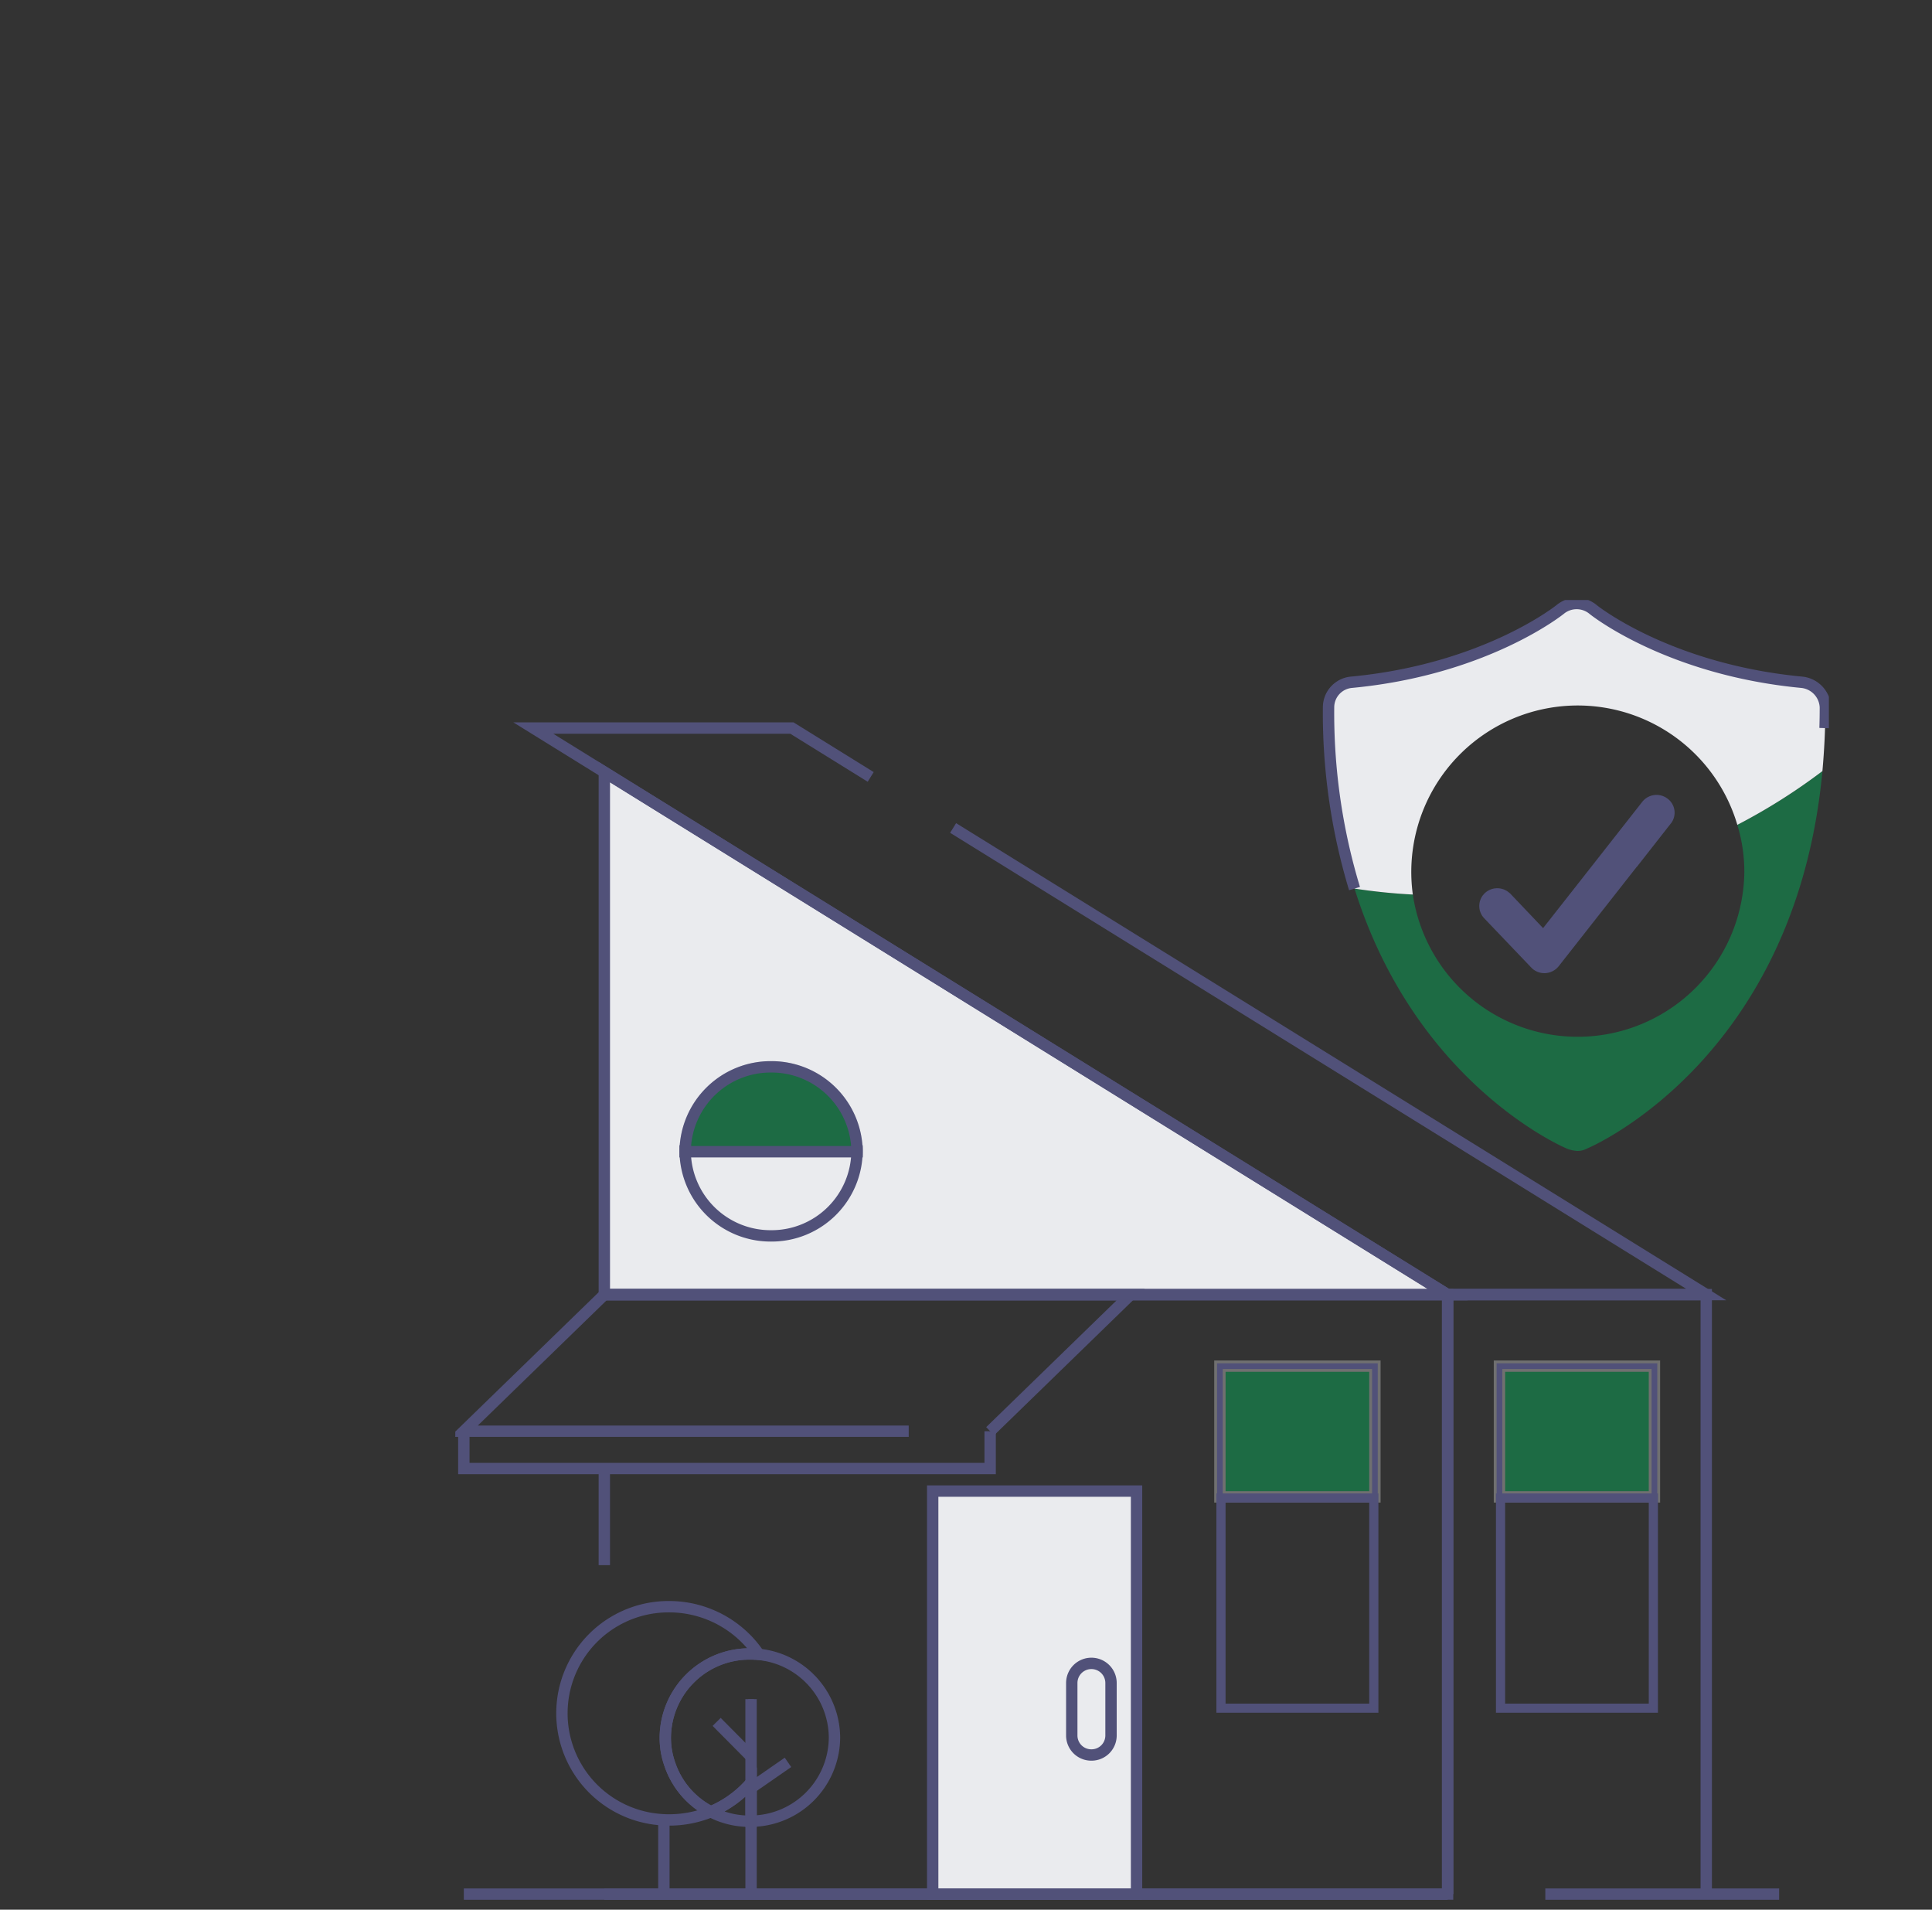 <svg xmlns="http://www.w3.org/2000/svg" width="170" height="168" viewBox="0 0 170 168">
    <rect x="0" y="0" width="170" height="168" fill="#333333" stroke="none"/>
    <defs>
        <clipPath id="9877g4q53a">
            <path data-name="Rectangle 2636" d="M26 0h144v168H26a26 26 0 0 1-26-26V26A26 26 0 0 1 26 0z" transform="translate(139 1146)" style="stroke:#707070;fill:#fff"/>
        </clipPath>
        <clipPath id="t2nlvxjsqb">
            <path data-name="Path 3419" d="M-.045 0H120.82l.075 116.082H-.116z" transform="translate(.116)" style="fill:none"/>
        </clipPath>
        <clipPath id="czkifb41ac">
            <path data-name="Rectangle 767" style="fill:none" d="M0 0h120.866v115.955H0z"/>
        </clipPath>
        <clipPath id="rftke1u25d">
            <path data-name="Rectangle 759" style="fill:none;stroke:#707070" d="M0 0h14.255v19.294H0z"/>
        </clipPath>
        <clipPath id="4g2zaqjfoe">
            <path data-name="Rectangle 764" style="fill:none" d="M0 0h16.356v8.684H0z"/>
        </clipPath>
    </defs>
    <g data-name="Mask Group 4261" transform="translate(-139 -1146)" style="clip-path:url(#9877g4q53a)">
        <g data-name="Group 4295">
            <g data-name="Mask Group 2" style="clip-path:url(#t2nlvxjsqb)" transform="translate(178.989 1198.788)">
                <path data-name="Path 3396" d="M10.634 58.386V12.419l74.2 45.967z" transform="translate(2.553 2.719)" style="fill:#eaebee"/>
                <path data-name="Path 3397" d="M10.634 58.386V12.419l74.2 45.967z" transform="translate(2.553 2.719)" style="stroke-miterlimit:10;stroke:#515179;fill:none"/>
                <g data-name="Group 4293">
                    <g data-name="Group 4292" style="clip-path:url(#czkifb41ac)" transform="translate(.071)">
                        <path data-name="Path 3398" d="M10.633 89.525a9.353 9.353 0 0 0 5.242 1.875c.148.012.308.012.456.012a9.447 9.447 0 0 0 7.215-3.279v3.389a7.355 7.355 0 0 0 .691-14.676 9.53 9.53 0 0 0-7.906-4.193 9.4 9.4 0 0 0-5.7 1.889" transform="translate(2.482 15.904)" style="stroke-width:.5px;stroke-miterlimit:10;stroke:#515179;fill:none"/>
                        <path data-name="Path 3399" d="M10.633 50.135h74.2v52.73h-74.2" transform="translate(2.482 10.975)" style="stroke-miterlimit:10;stroke:#515179;fill:none"/>
                        <path data-name="Line 83" transform="translate(13.115 76.403)" style="stroke-miterlimit:10;stroke:#515179;fill:none" d="M0 8.499V0"/>
                        <path data-name="Path 3400" d="M70.8 102.87V50.131h22.751v52.739" transform="translate(16.525 10.974)" style="stroke-miterlimit:10;stroke:#515179;fill:none"/>
                        <path data-name="Rectangle 756" transform="translate(91.879 67.396)" style="fill:#1d6b44;stroke:#707070" d="M0 0h13.639v11.503H0z"/>
                        <path data-name="Rectangle 757" transform="translate(91.879 67.396)" style="stroke-width:.5px;stroke-miterlimit:10;stroke:#515179;fill:none" d="M0 0h13.639v11.503H0z"/>
                        <g data-name="Group 4285" style="isolation:isolate">
                            <g data-name="Group 4284">
                                <g data-name="Group 4283" style="clip-path:url(#rftke1u25d)" transform="translate(91.571 78.594)">
                                    <path data-name="Rectangle 758" transform="translate(.308 .305)" style="stroke-miterlimit:10;stroke:#515179;fill:none" d="M0 0h13.639v18.685H0z"/>
                                </g>
                            </g>
                        </g>
                        <path data-name="Rectangle 760" transform="translate(67.281 67.396)" style="fill:#1d6b44;stroke:#707070" d="M0 0h13.639v11.503H0z"/>
                        <path data-name="Rectangle 761" transform="translate(67.281 67.396)" style="stroke-width:.5px;stroke-miterlimit:10;stroke:#515179;fill:none" d="M0 0h13.639v11.503H0z"/>
                        <g data-name="Group 4288" style="isolation:isolate">
                            <g data-name="Group 4287">
                                <g data-name="Group 4286" style="clip-path:url(#rftke1u25d)" transform="translate(66.973 78.594)">
                                    <path data-name="Rectangle 762" transform="translate(.308 .305)" style="stroke-miterlimit:10;stroke:#515179;fill:none" d="M0 0h13.639v18.685H0z"/>
                                </g>
                            </g>
                        </g>
                        <path data-name="Path 3401" d="M23.963 47.293a7.517 7.517 0 0 0 7.561-7.472v-.007H16.4a7.517 7.517 0 0 0 7.553 7.479z" transform="translate(3.828 8.715)" style="stroke-width:.5px;stroke-miterlimit:10;stroke:#515179;fill:none"/>
                        <path data-name="Path 3402" d="M23.963 47.232a7.517 7.517 0 0 0 7.561-7.472H16.4a7.517 7.517 0 0 0 7.563 7.472z" transform="translate(3.828 8.704)" style="stroke-miterlimit:10;stroke:#515179;fill:none"/>
                        <g data-name="Group 4291" style="opacity:.2;isolation:isolate">
                            <g data-name="Group 4290">
                                <g data-name="Group 4289" style="clip-path:url(#4g2zaqjfoe)" transform="translate(19.613 40.455)">
                                    <path data-name="Path 3403" d="M23.963 33.69a7.517 7.517 0 0 0-7.563 7.465h15.124a7.517 7.517 0 0 0-7.561-7.465z" transform="translate(-15.785 -33.08)" style="stroke-miterlimit:10;stroke:#515179;fill:none"/>
                                </g>
                            </g>
                        </g>
                        <path data-name="Path 3404" d="M23.963 33.69a7.517 7.517 0 0 0-7.563 7.465h15.124a7.517 7.517 0 0 0-7.561-7.465" transform="translate(3.828 7.375)" style="fill:#1d6b44"/>
                        <path data-name="Path 3405" d="M23.963 33.69a7.517 7.517 0 0 0-7.563 7.465h15.124a7.517 7.517 0 0 0-7.561-7.465z" transform="translate(3.828 7.375)" style="stroke-miterlimit:10;stroke:#515179;fill:none"/>
                        <path data-name="Rectangle 765" transform="translate(42.009 78.385)" style="fill:#eaebee" d="M0 0h17.938v35.459H0z"/>
                        <path data-name="Rectangle 766" transform="translate(42.009 78.385)" style="stroke-miterlimit:10;stroke:#515179;fill:none" d="M0 0h17.938v35.459H0z"/>
                        <path data-name="Path 3406" d="M45.708 84.8a1.717 1.717 0 0 1-1.727-1.706v-4.627a1.727 1.727 0 0 1 3.454 0v4.626a1.717 1.717 0 0 1-1.727 1.707z" transform="translate(10.266 16.804)" style="stroke-miterlimit:10;stroke:#515179;fill:none"/>
                        <path data-name="Path 3407" d="m46.922 62.146 12.362-12.015H12.973L.611 62.146h39.146" transform="translate(.143 10.974)" style="stroke-miterlimit:10;stroke:#515179;fill:none"/>
                        <path data-name="Path 3408" d="M46.922 59.988v3.283H.611v-3.283" transform="translate(.143 13.132)" style="stroke-miterlimit:10;stroke:#515179;fill:none"/>
                        <path data-name="Path 3409" d="m35.255 13.537-6.934-4.3H5.566l80.456 49.84h22.755l-66.27-41.048" transform="translate(1.299 2.023)" style="stroke-miterlimit:10;stroke:#515179;fill:none"/>
                        <path data-name="Line 84" transform="translate(22.999 98.692)" style="stroke-miterlimit:10;stroke:#515179;fill:none" d="m0 0 3.081 3.106"/>
                        <path data-name="Path 3410" d="M16.715 84.161a6.929 6.929 0 0 0 .407 2.377 7.3 7.3 0 0 0 3.6 4.156 9.676 9.676 0 0 1-3.676.719c-.148 0-.308 0-.456-.012a9.378 9.378 0 0 1 .456-18.747 9.53 9.53 0 0 1 7.906 4.193 8.736 8.736 0 0 0-.8-.037 7.4 7.4 0 0 0-7.437 7.351z" transform="translate(1.765 15.904)" style="stroke-miterlimit:10;stroke:#515179;fill:none"/>
                        <path data-name="Path 3411" d="M29.87 83.415a7.4 7.4 0 0 1-7.339 7.362v-3.388a9.613 9.613 0 0 1-3.54 2.56 7.3 7.3 0 0 1-3.6-4.156 6.929 6.929 0 0 1-.407-2.377 7.4 7.4 0 0 1 7.437-7.35c.271 0 .543.012.8.037a7.4 7.4 0 0 1 6.649 7.312z" transform="translate(3.497 16.651)" style="stroke-miterlimit:10;stroke:#515179;fill:none"/>
                        <path data-name="Path 3412" d="M21.773 85.355v3.389h-.111a7.338 7.338 0 0 1-3.429-.829 9.613 9.613 0 0 0 3.54-2.56z" transform="translate(4.256 18.685)" style="stroke-miterlimit:10;stroke:#515179;fill:none"/>
                        <path data-name="Path 3413" d="M21.1 79.325v7.35" transform="translate(4.926 17.365)" style="stroke-width:.5px;stroke-miterlimit:10;stroke:#515179;fill:none"/>
                        <path data-name="Line 85" transform="translate(26.028 107.428)" style="stroke-width:.5px;stroke-miterlimit:10;stroke:#515179;fill:none" d="M0 6.314V0"/>
                        <path data-name="Line 86" transform="translate(26.08 102.252)" style="stroke-miterlimit:10;stroke:#515179;fill:none" d="M3.195 0 0 2.214"/>
                        <path data-name="Path 3414" d="M105.324 12.345C102.981 37.381 85.4 45.231 84.591 45.56a1.7 1.7 0 0 1-.863.2 2.836 2.836 0 0 1-.876-.2c-.691-.28-13.395-5.948-18.7-22.879a50.766 50.766 0 0 0 5.131.524 14.665 14.665 0 0 0 29.17-1.962 14.094 14.094 0 0 0-.617-4.169 52.177 52.177 0 0 0 7.487-4.729" transform="translate(14.974 2.702)" style="fill:#1d6b44"/>
                        <path data-name="Path 3415" d="M106.015 9.361c0 1.975-.1 3.84-.259 5.631a52.177 52.177 0 0 1-7.487 4.729 14.644 14.644 0 0 0-28.554 6.131 50.766 50.766 0 0 1-5.131-.524A53.209 53.209 0 0 1 62.3 9.361a2.213 2.213 0 0 1 2-2.182C76.1 6.07 82.667.792 82.716.744a2.267 2.267 0 0 1 2.825 0c.1.1 6.673 5.327 18.415 6.436a2.311 2.311 0 0 1 2.06 2.182" transform="translate(14.542 .055)" style="fill:#eaebee"/>
                        <path data-name="Path 3416" d="m89.9 16.589-2.971 3.791h-.012l-6.882 8.764a1.625 1.625 0 0 1-1.184.6h-.074a1.567 1.567 0 0 1-1.147-.488l-4.144-4.339a1.562 1.562 0 0 1-.086-2.06h.012a.842.842 0 0 1 .136-.158 1.605 1.605 0 0 1 2.146-.024.617.617 0 0 1 .1.085l2.874 3.023 3.182-4.047 5.55-7.07a1.6 1.6 0 0 1 2.23-.266 1.543 1.543 0 0 1 .271 2.194" transform="translate(17.051 3.078)" style="fill:#515179"/>
                        <path data-name="Line 87" transform="translate(26.028 107.428)" style="stroke-miterlimit:10;stroke:#515179;fill:none" d="M0 6.314V0"/>
                        <path data-name="Path 3417" d="M21.1 86.675v-7.35" transform="translate(4.926 17.365)" style="stroke-miterlimit:10;stroke:#515179;fill:none"/>
                        <path data-name="Line 88" transform="translate(18.355 107.306)" style="stroke-miterlimit:10;stroke:#515179;fill:none" d="M0 0v6.436"/>
                        <path data-name="Path 3420" d="M0 0h20.575" transform="translate(95.915 113.844)" style="stroke:#515179;fill:none"/>
                        <path data-name="Path 3421" d="M0 0h86.563" transform="translate(.753 113.844)" style="stroke:#515179;fill:none"/>
                        <path data-name="Path 3418" d="M64.585 25.329A53.209 53.209 0 0 1 62.3 9.361a2.213 2.213 0 0 1 2-2.182C76.1 6.07 82.667.792 82.716.744a2.267 2.267 0 0 1 2.825 0c.1.1 6.673 5.327 18.415 6.436a2.311 2.311 0 0 1 2.06 2.182q0 .94-.028 1.849" transform="translate(14.542 .055)" style="stroke-miterlimit:10;stroke:#515179;fill:none"/>
                    </g>
                </g>
            </g>
        </g>
    </g>
</svg>
